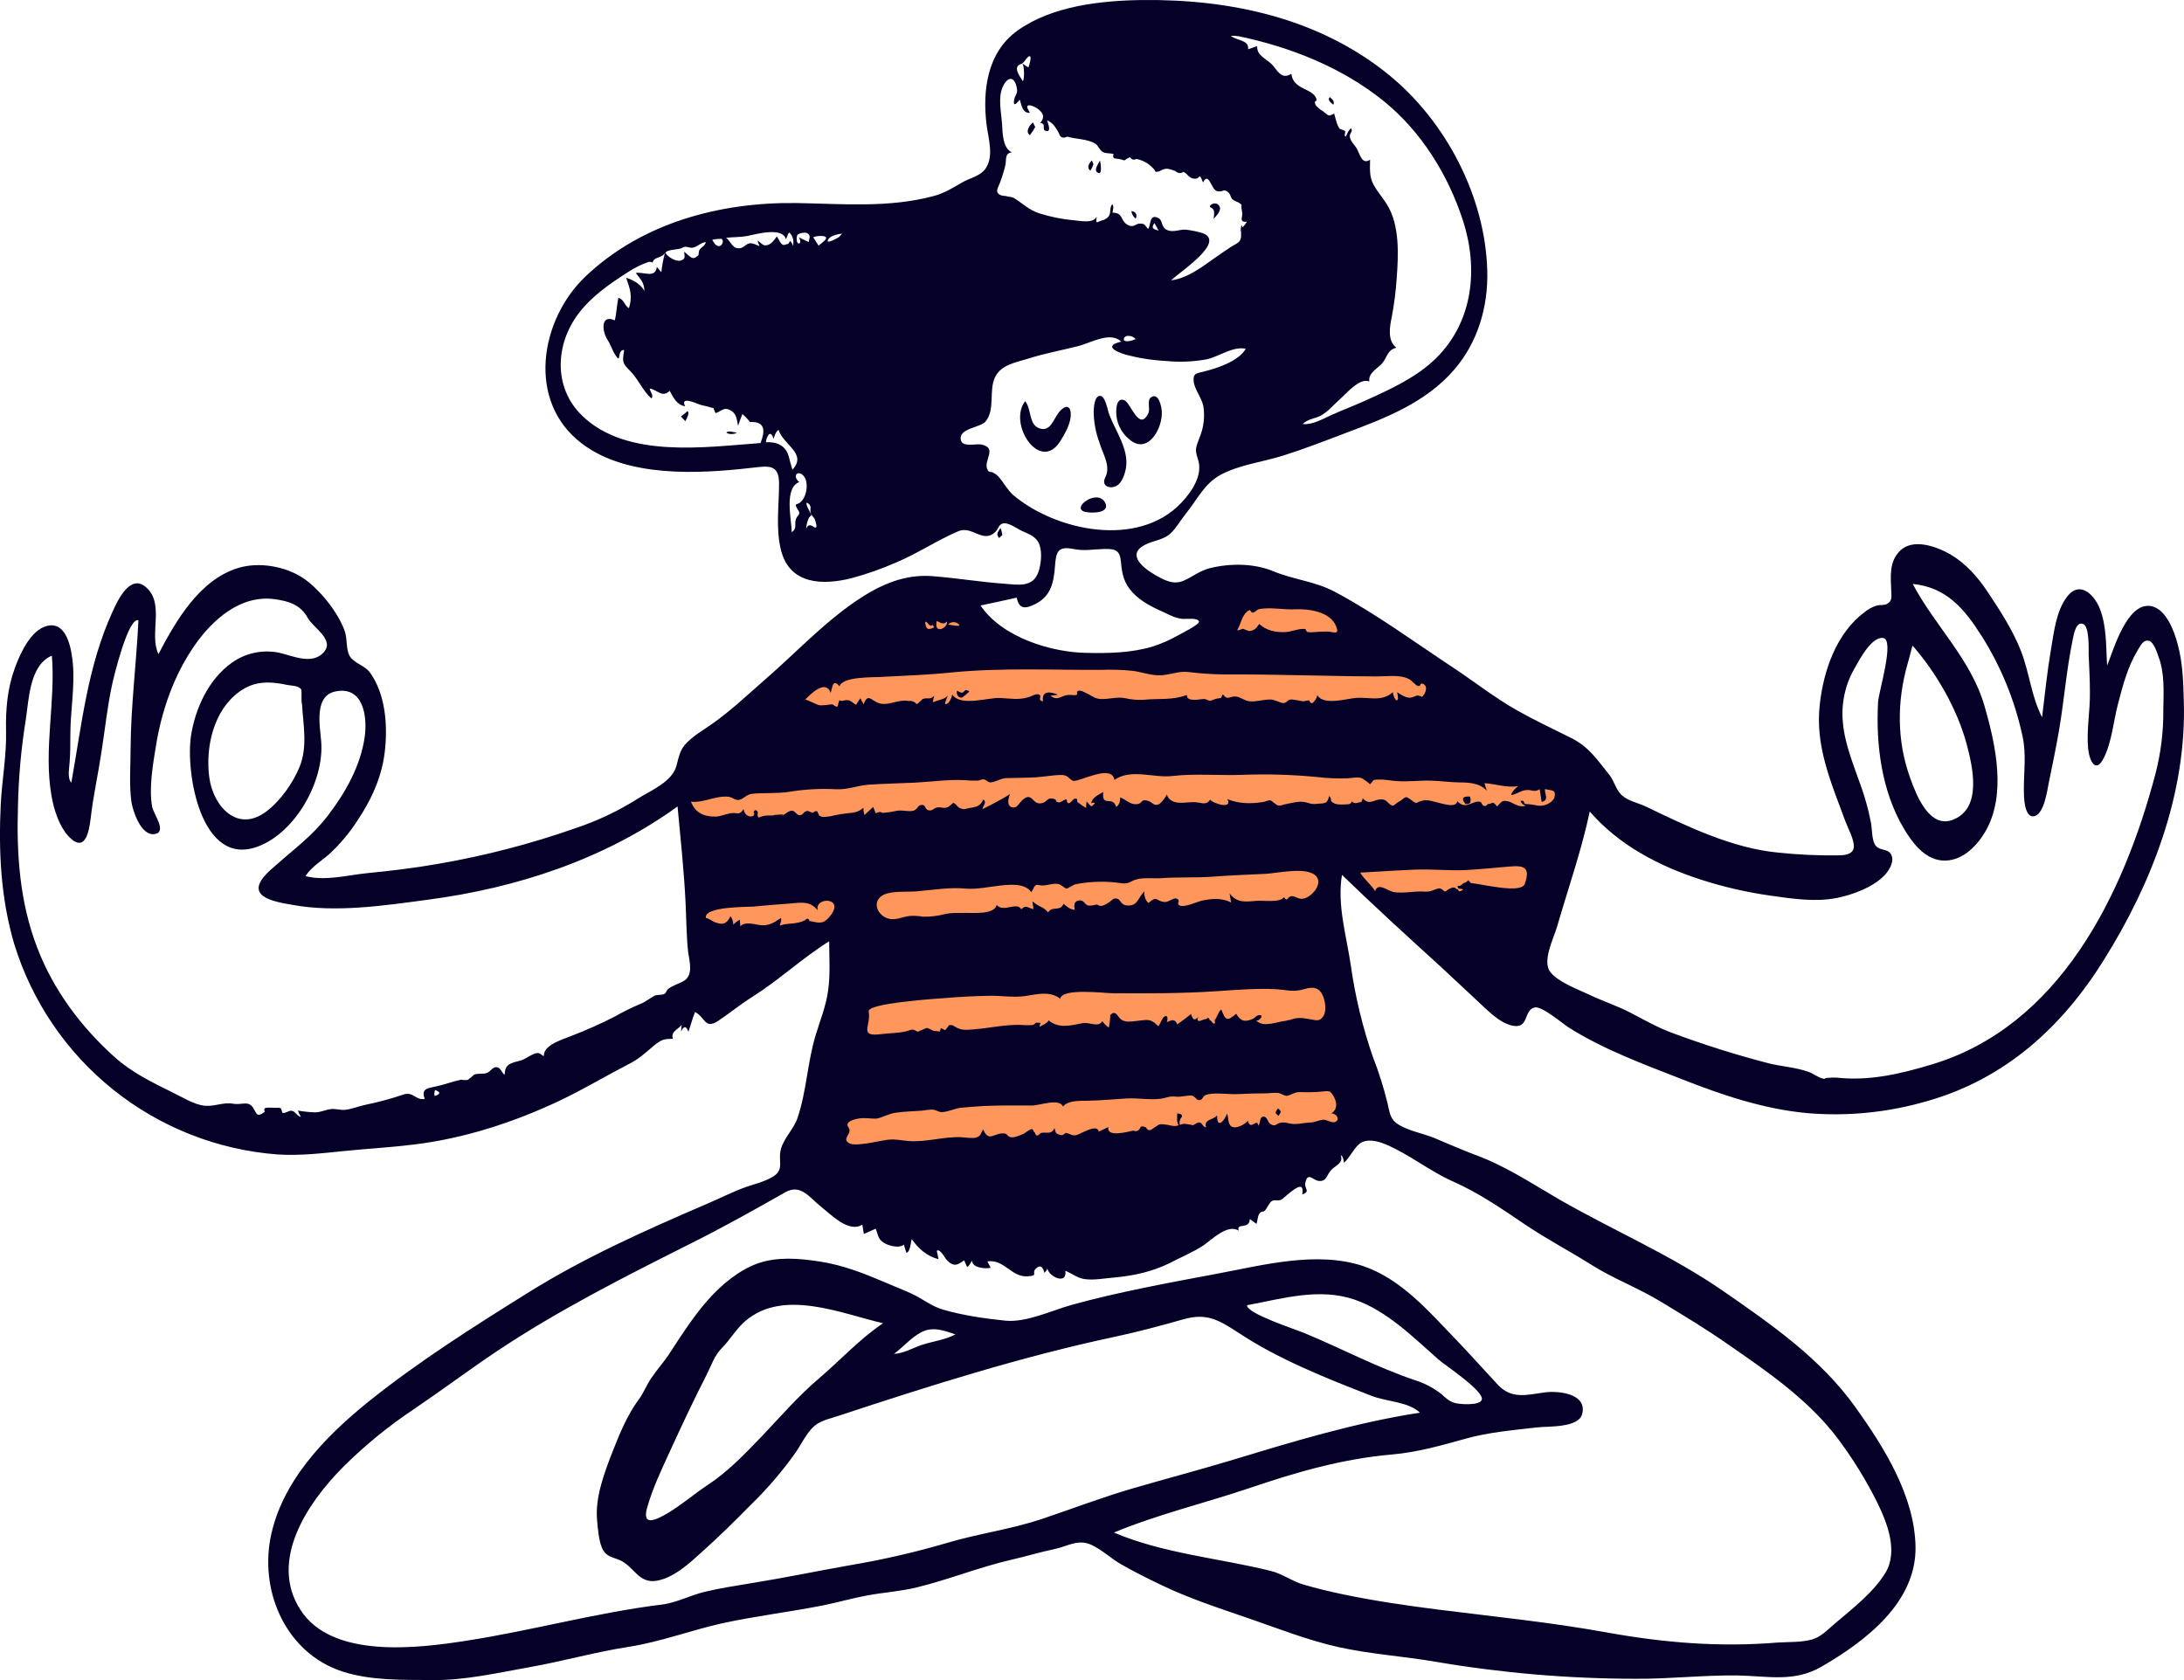 <svg width="247" height="190" viewBox="0 0 247 190" fill="none" xmlns="http://www.w3.org/2000/svg">
<g clip-path="url(#clip0)">
<path fill-rule="evenodd" clip-rule="evenodd" d="M77.003 86.396C77.89 95.481 78.806 104.567 79.694 113.653C84.588 110.844 89.483 108.064 94.378 105.255V131.394C94.378 131.881 94.092 133.515 94.378 133.944C94.607 134.288 96.411 134.317 96.84 134.374C99.617 134.776 102.394 135.12 105.17 135.406C112.498 136.209 120.313 137.384 127.67 136.438C134.053 135.635 140.236 133.343 146.076 130.706C148.137 129.789 150.141 128.785 152.116 127.725C152.545 127.496 154.063 126.98 154.292 126.521C154.492 126.149 154.034 124.83 153.977 124.429C153.719 122.767 153.49 121.104 153.232 119.442L149.797 96.255L156.295 102.761C156.811 103.277 157.784 104.71 158.471 104.94C158.986 105.112 160.274 104.596 160.79 104.481C164.482 103.765 168.146 103.048 171.839 102.36C172.698 102.188 174.644 102.188 175.36 101.672C175.761 101.386 175.761 100.812 175.904 100.297C176.791 96.771 177.707 93.246 178.595 89.721C178.766 89.09 179.654 87.084 179.425 86.453C179.339 86.224 178.938 86.081 178.709 85.909C173.156 82.498 167.603 79.116 162.021 75.706C158.986 73.843 155.923 71.98 152.889 70.117C151.601 69.343 150.055 67.938 148.595 67.48C147.708 67.222 146.391 67.422 145.475 67.394L139.807 67.222C139.521 67.222 138.49 66.993 138.233 67.165C138.032 67.308 138.118 67.508 138.032 67.852C137.903 68.717 137.817 69.587 137.775 70.46C137.717 71.148 137.832 72.409 137.517 73.04C137.317 73.441 137.574 73.269 137.317 73.47C137.002 73.699 135.971 73.613 135.599 73.671C133.739 73.9 131.906 74.1 130.046 74.33C127.842 74.588 125.637 75.075 123.405 74.846C120.055 74.502 116.449 74.53 113.157 73.814C112.298 73.642 111.983 73.155 111.325 72.496C110.037 71.206 108.777 69.916 107.46 68.626C106.83 67.996 107.088 68.11 106.43 68.34C105.6 68.626 104.769 69.343 104.025 69.801C101.163 71.55 98.3 73.298 95.466 75.018L78.033 85.651C77.714 85.931 77.369 86.181 77.003 86.396Z" fill="#FF975C"/>
<path fill-rule="evenodd" clip-rule="evenodd" d="M243.774 87.506C240.167 101.177 232.953 116.081 218.383 120.409C214.833 121.469 211.398 122.272 207.705 121.87C207.381 121.851 207.055 121.861 206.732 121.899C206.131 121.899 206.646 122.128 205.988 121.928C205.473 121.756 204.986 121.355 204.442 121.183C203.011 120.695 201.465 120.609 199.976 120.237C196.314 119.287 192.702 118.148 189.156 116.826C187.496 116.224 186.007 115.364 184.461 114.562C182.887 113.731 181.227 113.215 179.624 112.441C178.364 111.839 176.217 111.065 175.33 109.919C174.385 108.715 175.702 106.136 176.074 104.875C177.334 100.518 178.851 96.219 179.795 91.776C183.087 95.588 187.667 97.967 192.391 99.486C194.958 100.314 197.592 100.918 200.263 101.292C202.696 101.636 205.301 102.037 207.734 101.55C209.566 101.177 211.856 100.346 213.173 98.942C213.631 98.454 214.203 97.537 213.946 96.792C213.602 95.875 212.658 96.305 212.114 95.617C211.656 95.015 211.742 93.611 211.57 92.894C211.314 91.611 210.97 90.347 210.539 89.111C209.709 86.704 208.65 84.267 208.421 81.716C208.205 79.528 208.697 77.328 209.824 75.44C210.339 74.523 211.656 72.029 212.944 72.144C214.346 72.258 212.457 78.22 212.4 79.424C212.142 84.239 212.801 89.398 215.263 93.611C216.207 95.216 217.581 97.107 219.585 97.308C221.732 97.509 223.449 95.846 224.48 94.127C226.97 89.971 225.711 84.267 224.451 79.882C222.906 74.523 218.869 70.854 216.322 66.039C220.129 66.412 222.161 68.848 224.108 71.915C226.313 75.403 227.883 79.255 228.745 83.293C229.174 85.27 228.888 87.277 228.888 89.283C228.888 89.942 228.888 92.407 229.976 92.321C231.15 92.206 231.522 89.455 231.694 88.595C232.094 86.646 232.495 84.726 232.839 82.748C233.44 79.309 233.697 75.755 234.413 72.344C234.527 71.771 234.785 70.166 235.644 70.596C236.302 70.94 236.216 73.405 236.216 74.007C236.274 75.44 236.36 76.844 236.36 78.277C236.388 80.398 235.959 82.576 236.159 84.669C236.302 86.044 237.018 87.563 237.934 85.7C238.85 83.866 239.022 81.573 239.537 79.596C240.081 77.532 240.625 75.411 241.741 73.577C242.056 73.061 242.4 72.258 243.087 72.488C243.602 72.66 243.974 73.863 244.117 74.265C244.833 76.156 244.69 78.277 244.661 80.284C244.684 82.72 244.385 85.148 243.774 87.506ZM173.698 91.06C173.301 90.984 172.9 90.936 172.496 90.917C172.267 90.888 172.525 90.458 171.952 90.573C172.001 90.705 172.082 90.824 172.186 90.918C172.291 91.013 172.417 91.082 172.553 91.117C171.694 91.404 171.065 90.687 170.464 90.601C169.891 90.515 169.862 90.601 169.319 91.203C168.717 90.458 168.832 90.917 168.345 90.917C168.174 90.917 168.145 91.203 167.859 91.146C167.601 91.117 167.572 90.716 167.429 90.687C166.599 90.429 165.769 91.691 164.824 90.601C164.595 91.748 161.99 90.315 161.017 90.515C159.958 90.716 160.416 91.089 159.586 90.458C158.784 89.856 159.013 90.257 158.069 90.745C158.097 90.745 157.553 91.117 157.582 91.117C156.924 91.031 156.981 90.372 156.151 90.401C155.292 90.429 154.92 91.117 154.118 90.286C153.947 90.917 153.918 90.63 153.489 90.802C153.382 90.832 153.27 90.832 153.164 90.801C153.058 90.771 152.962 90.712 152.887 90.63C152.867 90.71 152.823 90.782 152.762 90.838C152.701 90.894 152.625 90.931 152.544 90.945C152.086 90.974 151.256 91.06 150.855 90.831C150.254 90.515 150.741 90.372 150.311 90.028C150.111 91.031 149.71 90.802 148.851 90.917C148.193 90.974 148.05 90.773 147.42 90.687C146.79 90.601 145.989 90.831 145.388 90.945C145.13 90.974 144.786 91.175 144.557 91.089C144.328 91.031 144.214 90.859 144.099 90.802C143.928 90.745 143.956 90.601 143.67 90.515C143.47 90.458 143.126 90.659 142.926 90.687C141.495 90.917 140.149 90.917 138.804 90.372C139.462 91.547 137.258 90.917 136.857 90.43C136.371 91.203 135.769 90.659 134.768 90.716C133.794 90.773 132.363 91.06 131.962 89.856C131.758 90.261 131.476 90.622 131.132 90.917C130.502 91.232 130.416 90.773 129.844 90.573C129.042 90.315 129.214 90.802 128.728 90.917C127.897 91.089 127.439 90.487 126.695 90.171C126.666 90.659 126.638 90.945 126.237 91.261C125.865 89.914 124.548 91.375 124.777 89.57C124.262 89.885 123.546 90.143 123.403 90.831C124.262 90.601 123.489 91.146 123.46 91.175C123.346 91.232 122.974 90.716 122.888 90.63C122.854 90.877 122.835 91.126 122.831 91.375C122.512 91.185 122.206 90.975 121.915 90.745C121.657 90.601 122.029 90.315 121.6 90.315C121.371 90.315 121.142 90.773 120.913 90.831C120.569 90.888 120.741 90.401 120.569 90.401C120.34 90.429 119.968 90.745 119.796 90.745C119.252 90.716 119.625 90.458 119.195 90.344C118.422 90.143 118.48 90.63 117.936 90.802C116.676 91.203 116.819 89.312 115.531 90.573C115.216 90.888 115.045 91.347 114.615 91.318C113.756 91.261 114.043 90.229 114.243 89.742C114.415 89.828 111.094 91.547 111.123 91.49C111.151 91.089 111.667 90.773 111.209 90.401C110.837 91.232 110.436 91.232 109.548 91.404C109.119 91.49 109.033 91.576 108.575 91.404C108.289 91.289 108.089 90.831 107.802 90.802C107.62 90.966 107.429 91.119 107.23 91.261C106.743 91.49 106.457 91.232 105.97 91.318C105.569 91.404 105.426 91.748 105.026 91.633C104.482 91.519 104.797 90.888 104.081 91.06C103.823 91.117 103.68 91.605 103.279 91.691C102.678 91.834 101.905 91.547 101.276 91.719C100.834 91.824 100.384 91.891 99.93 91.92C99.558 91.948 99.73 91.662 99.043 91.977L98.757 91.261C98.413 91.576 98.098 91.862 97.755 92.178C97.687 91.906 97.648 91.627 97.64 91.347C97.154 91.834 96.524 91.92 95.837 91.977C95.172 92.05 94.512 92.165 93.862 92.321C93.633 92.35 93.06 92.436 92.888 92.35C92.917 92.35 92.545 92.206 92.659 92.235C92.602 92.149 92.573 92.034 92.516 91.948C92.459 91.662 92.259 91.662 91.915 91.92C91.743 91.891 91.4 91.662 91.228 91.719C90.77 91.862 90.827 92.235 90.369 92.178C90.083 92.149 89.911 91.719 89.625 91.691C89.167 91.633 88.738 92.178 88.337 92.292C89.625 91.948 86.677 92.206 87.593 92.235C86.992 92.206 86.362 92.178 85.818 92.464C85.503 92.264 85.875 91.834 85.56 91.662C85.274 91.49 85.245 91.92 85.217 91.92C85.388 91.862 85.303 92.235 85.131 92.292C84.587 92.493 84.129 91.977 84.1 91.49C83.642 92.206 83.499 91.92 82.812 91.948C82.125 92.006 81.553 92.35 80.866 92.35C79.52 92.35 78.604 91.862 78.146 90.659C79.578 90.831 81.037 89.914 82.44 90.114C82.898 90.2 83.184 90.544 83.585 90.458C84.072 90.372 84.444 89.828 85.074 89.77C86.476 89.627 87.879 89.77 89.31 89.541C91.022 89.259 92.759 89.163 94.491 89.254C95.808 89.34 96.896 88.853 98.241 88.738C99.987 88.624 101.734 88.595 103.48 88.509C105.255 88.423 107.201 88.137 108.976 88.223C109.499 88.27 110.025 88.289 110.55 88.28C110.779 88.28 111.008 88.108 111.237 88.137C111.552 88.165 111.695 88.481 112.039 88.481C112.611 88.452 113.212 87.993 113.871 87.993C114.959 87.965 116.075 87.965 117.163 87.907C118.136 87.85 119.167 87.621 120.14 87.649C120.827 87.649 120.999 88.251 121.399 88.308C122.115 88.423 125.722 86.36 126.037 88.194C127.926 86.904 130.445 87.993 132.535 87.764C135.226 87.449 137.974 87.735 140.664 87.621C143.444 87.52 146.227 87.607 148.994 87.879C150.115 88.012 151.244 88.06 152.372 88.022C152.887 87.993 153.46 87.85 153.975 87.993C154.09 88.022 155.034 88.681 154.92 88.71C155.435 88.251 155.092 88.165 155.979 88.165C156.666 88.137 157.324 88.308 158.04 88.337C159.3 88.423 160.531 88.251 161.79 88.28C162.821 88.308 163.851 88.452 164.882 88.481C165.998 88.481 167.343 88.509 168.145 89.426L167.887 88.567C169.147 88.653 170.378 89.111 171.666 88.91C171.351 89.226 171.007 89.484 170.893 89.913C171.58 89.828 172.038 89.34 172.754 89.34C173.355 89.34 173.498 89.627 174.128 89.254C174.213 89.742 174.271 90.229 174.357 90.687C175.244 90.487 174.672 89.828 174.729 89.226C175.444 89.455 176.046 89.197 175.788 90.229C175.444 90.917 174.442 91.289 173.698 91.06ZM172.439 99.974C172.124 100.833 169.462 100.346 168.832 100.26C168.002 100.145 167.086 99.945 166.341 99.859C166.251 99.74 166.145 99.634 166.027 99.544C165.944 99.683 165.811 99.786 165.654 99.83C165.311 99.916 165.311 100.26 164.853 100.174C164.824 100.69 165.196 100.403 165.483 100.604C164.767 101.091 165.111 100.518 164.71 100.547C164.67 100.479 164.61 100.425 164.538 100.395C164.466 100.364 164.385 100.357 164.309 100.375C164.082 100.428 163.869 100.526 163.679 100.661C163.508 100.862 163.364 100.862 163.221 100.69C163.106 100.57 162.956 100.49 162.792 100.461C162.105 100.575 161.905 100.891 161.103 100.833C159.987 100.747 158.784 101.063 157.668 100.891C156.981 100.805 155.836 99.716 155.521 100.776C155.034 100.002 154.29 99.458 153.832 98.684C155.95 98.569 158.04 98.426 160.158 98.34C162.019 98.282 164.023 98.483 165.74 98.397C167.343 98.311 169.061 98.139 170.721 97.996C172.496 97.824 173.068 98.197 172.439 99.974ZM117.478 100.088C118.251 100.289 118.966 99.83 119.71 99.974C119.968 100.031 120.455 100.461 120.569 100.489C120.77 100.518 121.371 100.06 121.628 100.002C123.355 99.663 125.127 99.625 126.867 99.888C127.726 100.002 127.869 99.601 128.613 99.429C129.386 99.228 130.502 99.372 131.332 99.314C133.279 99.171 135.226 99.286 137.143 99.142C139.119 98.999 141.094 98.913 143.069 98.827C144.414 98.77 147.649 97.996 148.765 98.999C149.681 99.83 148.508 101.263 147.592 101.579C146.905 101.836 146.561 101.321 146.075 101.349C145.502 101.407 145.702 102.094 145.187 101.464C144.872 102.094 142.84 101.836 142.267 101.865C141.008 101.951 139.92 102.209 139.061 101.034C139.119 101.378 139.176 101.722 139.233 102.066C138.088 101.464 136.857 101.665 135.884 101.865C135.397 101.98 133.88 102.696 133.365 102.381C132.993 102.152 133.651 101.808 133.021 101.607C132.706 101.521 132.134 102.037 131.733 102.008C130.645 101.922 130.96 101.206 129.873 102.123C129.7 101.954 129.571 101.746 129.497 101.517C129.422 101.287 129.403 101.043 129.443 100.805C128.67 101.464 128.728 102.582 127.325 102.381C126.81 102.295 126.695 101.779 126.437 101.665C125.865 101.464 125.808 101.836 125.292 102.123C125.101 102.262 124.888 102.368 124.663 102.438C124.205 102.496 124.147 102.266 124.062 102.295C123.747 102.324 123.375 102.496 123.002 102.381C122.688 102.295 122.573 101.722 122.001 101.836C121.457 101.951 121.457 102.324 121.543 102.897C120.999 102.84 120.684 102.553 120.283 102.209C119.882 103.155 119.023 102.381 118.537 103.184C117.907 102.438 117.535 102.639 116.762 101.922C116.791 102.209 116.848 102.524 116.877 102.811C116.275 102.696 116.018 102.266 115.503 102.84C115.016 101.922 113.499 103.241 112.726 102.352C112.382 103.47 110.121 103.212 109.148 103.241C108.289 103.27 107.659 103.184 106.829 103.384C106.035 103.589 105.216 103.686 104.396 103.671C103.895 103.582 103.386 103.553 102.879 103.585C102.077 103.671 101.362 104.101 100.531 103.9C99.272 103.613 98.499 101.951 99.902 101.206C100.875 100.719 102.592 100.891 103.652 100.805C105.398 100.661 107.373 100.317 109.148 100.489C110.522 100.604 111.781 100.289 113.155 100.145C114.214 100.031 115.932 99.859 116.619 100.891C116.934 100.575 116.905 99.945 117.478 100.088ZM98.241 114.39C98.041 113.444 106.085 112.928 106.886 112.871C108.547 112.728 110.235 112.642 111.924 112.613C113.298 112.584 114.587 112.842 115.961 112.642C117.249 112.441 118.794 112.04 119.911 112.957C120.083 111.696 124.92 112.326 125.836 112.326C129.844 112.355 133.68 112.355 137.544 112.097C139.748 111.954 142.096 111.753 144.328 111.868C145.33 111.925 146.132 112.183 147.134 111.954C147.792 111.81 148.479 111.495 149.109 111.925C149.825 112.441 150.139 114.218 149.653 114.935C149.281 115.479 148.966 115.422 148.393 115.307C147.506 115.164 146.847 114.963 145.931 115.336C145.747 115.355 145.564 115.393 145.388 115.45C144.357 115.536 142.954 116.253 142.067 115.422C142.411 115.479 142.954 114.849 142.496 114.791C142.153 114.763 141.953 115.106 141.695 115.221C140.807 115.622 140.321 115.508 139.806 114.648C138.718 115.594 138.603 115.336 138.117 114.161C137.745 114.447 137.659 115.106 137.372 115.336C137.344 115.364 137.516 115.766 137.287 115.766C137.086 115.737 137.029 115.422 136.886 115.422C136.8 115.393 136.743 115.135 136.657 115.106C136.571 115.078 136.456 115.278 136.342 115.25C136.056 115.25 135.197 115.88 135.512 114.992C135.054 115.565 134.853 115.192 134.71 114.677C134.195 115.078 133.68 115.479 133.136 115.852C132.907 115.164 132.477 115.364 131.962 115.594C132.134 115.135 132.019 114.677 131.619 115.02C131.39 115.221 131.247 115.794 130.989 116.052C130.044 115.078 129.701 115.364 128.384 115.479C127.869 115.536 127.268 115.622 126.81 115.307C126.409 115.049 126.18 114.075 125.521 114.849C125.665 114.677 125.436 116.024 125.407 116.224C125.118 116.021 124.866 115.769 124.663 115.479C124.262 116.253 123.26 115.565 122.43 115.708C121.113 115.966 119.768 116.368 118.594 115.393C118.508 115.708 117.564 116.11 117.564 116.11C117.621 115.536 117.964 115.737 117.249 115.651C117.106 115.622 116.962 115.88 116.848 115.909C116.391 115.952 115.931 115.952 115.474 115.909C113.671 115.852 112.039 116.253 110.264 116.396C109.663 116.454 108.947 116.54 108.403 116.31C107.831 116.081 107.831 115.823 107.258 115.966C107.43 115.909 106.886 116.511 106.915 116.482C106.829 116.54 106.514 116.253 106.4 116.282C106.375 116.409 106.336 116.534 106.285 116.654C106.142 116.626 105.999 116.626 105.856 116.597C105.484 116.654 105.111 116.253 104.768 116.253C104.825 116.253 103.795 116.654 103.823 116.683C103.079 116.31 103.308 116.425 102.363 116.654C101.476 116.855 100.617 116.826 99.73 116.941C97.01 117.313 98.556 115.995 98.241 114.39ZM95.951 127.488C95.465 126.8 96.781 126.542 97.182 126.485C97.869 126.37 98.785 126.571 99.243 126.485C99.93 126.313 100.617 125.912 101.39 125.826C102.392 125.682 103.365 125.682 104.367 125.596C104.717 125.531 105.071 125.493 105.426 125.482C105.913 125.51 106.113 125.768 106.485 125.768C107.144 125.768 107.974 125.367 108.632 125.281C109.491 125.195 110.379 125.138 111.237 125.08C113.069 124.994 114.873 125.023 116.733 125.023C117.564 125.023 119.796 124.163 120.226 125.138C120.798 124.393 122.287 124.507 123.117 124.479C124.577 124.45 126.008 124.307 127.468 124.221C128.728 124.163 130.102 124.421 131.332 124.249C132.019 124.135 132.22 123.934 132.993 124.02C133.565 124.106 134.424 123.791 134.911 123.934C134.882 123.934 135.512 124.335 135.311 124.335C135.54 124.335 135.512 124.479 135.769 124.393C136.084 124.307 135.941 123.905 136.6 123.762C137.63 123.533 138.975 123.791 140.035 123.733C141.065 123.676 142.096 123.647 143.126 123.647C143.613 123.647 144.185 123.533 144.643 123.619C144.872 123.676 145.359 123.963 145.531 123.934C146.075 123.848 146.361 123.475 147.076 123.504C147.878 123.542 148.682 123.523 149.481 123.447C150.283 123.389 150.397 123.275 150.798 123.934C151.199 124.593 151.313 125.453 150.569 125.912C151.027 125.883 151.628 126.514 151.055 126.857C150.712 127.087 150.025 126.599 149.624 126.628C149.109 126.685 148.708 126.943 148.164 126.943C147.592 126.972 146.991 127.115 146.418 127.115C145.817 127.115 145.388 126.857 144.815 126.972C144.328 127.058 144.271 127.488 143.67 127.115C143.384 126.943 143.327 126.284 142.926 126.284C142.382 126.284 142.611 126.972 142.296 127.316C142.21 126.313 141.437 127.975 141.122 126.743C140.836 127.144 139.777 127.717 139.29 127.402C138.832 127.115 138.975 126.428 138.775 125.94C138.46 126.8 137.601 127.717 137.659 126.141C137.229 126.657 136.113 126.571 136.399 127.488C136.056 127.488 135.97 127.001 135.684 126.943C135.426 126.915 135.226 127.115 135.197 127.087C135.34 127.087 134.796 127.287 134.796 127.287C135.168 127.201 133.737 127.087 133.966 127.087C133.622 127.087 133.222 127.345 132.85 127.345C132.506 127.345 132.134 127.201 131.79 127.173C130.874 127.058 131.075 127.259 130.502 127.545C130.302 127.66 130.245 127.832 129.93 127.803C129.701 127.775 129.615 127.488 129.615 127.488C129.3 127.459 129.529 127.345 129.042 127.402C128.985 127.488 128.928 127.603 128.871 127.689C128.797 127.797 128.687 127.875 128.56 127.906C128.433 127.938 128.299 127.922 128.184 127.861C127.468 128.004 125.121 128.663 125.35 127.459C124.978 127.631 124.634 127.803 124.262 127.975C124.119 127.001 122.144 128.29 121.714 128.376C121.142 128.462 121.113 128.233 120.569 128.119C120.483 128.09 120.283 128.405 120.054 128.376C119.481 128.262 119.367 128.204 119.281 127.574C118.852 128.348 118.508 128.004 117.764 128.119C117.592 128.147 117.478 128.462 117.249 128.405C117.077 128.376 117.077 128.061 116.962 128.004C116.848 127.975 116.877 127.717 116.705 127.689C116.533 127.66 115.903 128.147 115.732 128.233C115.331 128.405 114.672 128.692 114.3 128.606C113.814 128.491 114.043 128.147 113.356 128.176C112.268 128.233 111.838 129.15 111.18 127.717C110.865 128.29 110.922 128.462 110.436 128.634C110.092 128.778 109.176 128.634 108.69 128.606C106.686 128.52 104.711 129.208 102.707 129.036C101.82 128.95 101.104 128.778 100.216 128.921C99.3 129.064 98.385 129.294 97.44 129.38C96.953 129.437 95.951 129.552 95.722 128.95C95.608 128.462 96.381 128.09 95.951 127.488ZM99.873 149.643C97.268 151.391 95.093 153.77 92.717 155.805C90.312 157.84 88.394 160.075 86.247 162.34C84.243 164.403 82.411 166.381 80.007 167.957C78.49 168.96 77.116 170.164 75.541 171.11C74.368 171.798 72.593 172.744 73.165 170.594C73.766 168.387 74.826 166.18 75.77 164.117C77.116 161.193 78.461 158.298 79.921 155.461C80.465 154.401 80.78 153.311 81.638 152.452C82.583 151.506 83.242 150.302 84.272 149.414C88.594 145.688 95.121 148.554 99.873 149.643ZM108.06 150.904C106.886 151.534 105.541 151.678 104.31 152.079C103.251 152.423 102.249 153.053 101.104 153.111C102.163 152.337 103.05 151.248 104.224 150.646C105.541 149.987 106.743 150.474 108.06 150.904ZM160.044 156.092C155.693 154.63 151.628 152.452 147.391 150.703C146.647 150.388 140.922 148.525 141.037 147.608C145.044 146.863 149.195 145.602 153.202 146.977C156.866 148.238 159.843 151.248 162.677 153.741C163.422 154.401 167.973 157.381 167.572 158.327C167.286 158.986 165.082 158.814 164.567 158.671C163.908 158.499 163.508 158.098 162.992 157.639C162.11 156.951 161.111 156.427 160.044 156.092ZM152 131.501C152.658 130.899 153.059 129.953 153.689 129.408C154.491 128.692 155.807 129.036 156.695 129.408C159.357 130.526 161.647 132.418 164.28 133.593C167.2 134.882 169.748 136.631 172.41 138.436C174.815 140.07 177.448 141.446 179.91 142.994C182.429 144.599 185.234 145.63 187.782 147.178C190.387 148.754 192.963 150.302 195.454 152.05C199.891 155.117 204.528 158.298 207.82 162.655C209.55 164.956 211.064 167.412 212.343 169.992C213.459 172.285 214.69 175.466 213.23 177.874C211.827 180.167 209.423 181.972 207.419 183.692C206.646 184.351 205.931 185.125 204.929 185.412C203.726 185.756 202.295 185.67 201.064 185.756C194.423 186.3 188.211 185.784 181.685 184.609C175.359 183.463 169.032 182.832 162.649 182.03C159.071 181.571 155.464 181.055 151.914 180.31C150.397 179.995 148.851 179.622 147.391 179.192C146.103 178.82 145.015 177.96 143.67 177.645C138.031 176.24 131.561 175.696 125.979 173.317C130.932 171.253 136.17 170.021 141.266 168.301C146.59 166.495 151.8 164.976 157.439 164.489C160.33 164.231 162.935 163.486 165.712 162.712C168.374 161.967 171.122 161.738 173.87 161.422C175.072 161.279 178.536 161.508 178.937 159.903C179.538 157.553 176.131 157.267 174.7 157.467C172.639 157.754 170.95 158.27 169.376 156.579C167.773 154.859 166.198 153.082 164.567 151.391C161.532 148.238 158.412 144.599 154.118 143.165C148.88 141.446 142.84 143.079 137.601 144.054C132.105 145.086 126.581 146.089 121.17 147.579C118.938 148.21 116.046 149.586 113.728 149.356C111.438 149.127 108.833 148.754 106.629 148.095C105.627 147.809 104.797 147.235 103.909 146.719C102.736 146.06 101.476 145.63 100.245 145.086C97.755 144.025 95.322 143.051 92.602 142.65C90.341 142.306 87.907 142.105 85.703 142.879C83.556 143.653 81.638 145.258 80.121 146.949C78.49 148.783 77.144 150.875 75.799 152.939C75.169 153.942 74.368 154.802 73.709 155.776C73.137 156.579 72.822 157.496 72.221 158.298C70.904 160.075 69.988 162.34 69.186 164.403C68.299 166.696 67.297 169.419 67.526 171.884C67.612 172.83 67.698 174.062 68.041 174.95C68.499 176.068 69.158 176.04 70.102 176.441C71.734 177.157 72.192 179.135 74.31 178.762C76.286 178.39 78.003 176.756 79.434 175.466C81.324 173.775 83.127 171.998 84.902 170.193C86.791 168.359 88.507 166.354 90.026 164.203C90.598 163.343 91.056 162.397 91.743 161.623C92.602 160.649 93.604 160.534 94.778 160.133C105.111 156.722 115.503 153.426 126.151 151.162C128.699 150.617 131.275 149.929 133.794 149.213C136.456 148.439 137.83 149.27 140.035 150.703C144.615 153.741 150.054 155.891 155.149 157.869C156.752 158.499 159.328 158.528 160.588 159.76C153.145 160.907 146.046 163.085 138.861 165.263C135.311 166.323 131.733 167.269 128.184 168.301C124.634 169.333 121.199 170.651 117.707 171.826C114.214 172.973 110.522 173.46 107.001 174.52C103.427 175.565 99.795 176.397 96.123 177.014C92.402 177.673 88.68 178.447 84.93 179.049C83.213 179.336 81.495 179.593 79.806 179.995C78.146 180.367 76.543 181.256 74.883 181.456C67.44 182.374 60.141 184.408 52.727 185.555C47.202 186.415 37.555 187.619 33.977 182.058C30.37 176.469 34.807 169.935 38.758 165.951C41.232 163.481 43.946 161.263 46.858 159.33C49.95 157.238 52.927 155.002 56.047 152.91C63.061 148.21 70.675 144.369 78.204 140.586C81.81 138.78 85.303 136.831 88.823 134.825C90.57 133.851 91.543 135.427 92.917 136.516C94.005 137.376 96.009 139.468 97.526 138.494C97.583 138.838 97.64 139.182 97.697 139.554C98.156 139.354 98.585 139.153 99.043 138.952C99.329 139.726 99.3 140.213 100.131 140.643C100.646 140.901 101.734 141.188 102.22 140.758C102.306 141.073 102.421 141.389 102.507 141.675C102.936 141.646 103.022 140.414 103.108 140.127C103.852 141.188 104.854 142.105 106.142 142.392C106.142 142.334 105.942 141.446 105.942 141.446C106.342 141.188 106.858 142.277 107.087 142.506C107.802 143.251 108.232 143.137 109.033 142.535C109.09 142.592 109.348 143.309 109.405 143.28C109.577 143.223 109.892 142.592 109.949 142.564C109.892 143.366 111.466 143.538 112.039 143.366C111.924 143.137 111.781 142.879 111.667 142.65C113.613 142.392 114.358 144.455 116.218 144.341C117.592 144.255 116.476 143.968 117.277 143.366C117.964 142.85 118.079 143.968 118.136 143.939C118.266 143.806 118.373 143.65 118.451 143.481C118.709 144.455 120.712 145.315 120.483 143.71C121.256 144.025 121.829 144.541 122.688 144.656C123.747 144.799 124.863 144.57 125.922 144.484C128.184 144.283 130.331 143.825 132.392 142.793C133.594 142.162 134.911 141.618 136.056 140.873C137 140.242 138.832 138.35 140.092 139.182C139.777 138.207 141.294 139.124 141.351 137.863C141.609 138.035 141.838 138.236 142.096 138.408C142.239 138.093 142.21 137.577 142.411 137.29C142.668 136.889 142.811 137.118 143.04 136.917C143.298 136.659 143.527 136.029 143.842 135.828C144.157 135.628 144.529 135.857 144.872 135.685C145.388 135.427 147.649 132.934 147.277 135.083C148.25 134.739 147.506 134.453 147.62 133.793C147.878 132.504 148.451 133.421 149.052 133.535C150.025 133.707 149.996 132.934 150.54 132.332C151.027 131.787 151.971 131.558 151.628 130.641C151.886 130.755 151.943 131.128 152 131.501ZM93.719 103.785C92.946 104.645 92.373 104.273 91.543 104.158C91.457 103.843 91.285 103.814 91.085 104.043C90.835 104.181 90.564 104.278 90.283 104.33C89.596 104.502 88.881 104.416 88.194 104.674C88.222 104.445 88.451 104.043 88.308 103.814C87.593 104.301 87.163 104.617 86.276 104.645C85.56 104.645 84.329 104.101 83.728 104.76C83.7 104.502 83.7 104.244 83.671 104.015C83.388 104.156 83.136 104.351 82.927 104.588C82.937 104.236 82.826 103.892 82.612 103.613C82.154 104.588 81.638 104.617 80.722 104.244C80.837 104.301 79.806 103.671 79.835 103.843C79.52 102.467 84.701 102.582 85.245 102.524C86.619 102.381 87.965 102.295 89.339 102.18C90.627 102.066 91.6 101.865 92.488 102.954C92.058 101.349 95.837 101.435 93.719 103.785ZM34.149 79.567C34.292 81.917 34.807 84.439 33.891 86.704C33.147 88.538 31.687 90.601 30.113 91.776C26.878 94.213 24.13 91.232 23.672 87.936C23.214 84.525 24.13 80.341 27.078 78.22C28.824 76.959 30.542 77.045 32.574 77.475C33.061 77.561 33.834 77.532 34.092 78.019C34.12 78.134 34.063 79.567 34.149 79.567ZM77.202 111.008C76.629 111.295 76.057 111.467 75.57 111.839C75.398 111.982 75.341 112.269 75.169 112.384C74.826 112.584 74.368 112.441 74.024 112.613C73.452 112.9 73.051 113.301 72.364 113.559C71.392 113.969 70.445 114.438 69.53 114.963C67.919 115.786 66.266 116.523 64.578 117.17C63.748 117.514 61.429 118.173 61.515 119.406C61.314 119.463 61.143 119.033 60.742 119.09C60.198 119.148 59.482 119.75 58.938 119.922C57.908 120.208 57.078 120.237 57.078 121.555C56.734 121.326 56.648 120.781 56.219 120.695C55.732 120.609 55.503 121.154 55.103 121.326C54.645 121.527 54.044 121.326 53.586 121.555C53.376 121.768 53.146 121.96 52.898 122.128C52.651 122.162 52.399 122.153 52.154 122.1C51.181 122.3 50.265 122.673 49.263 122.874C48.29 123.074 47.631 123.132 48.032 124.278C47.002 124.479 46.744 123.389 45.599 123.791C44.212 124.26 42.797 124.643 41.362 124.937C40.618 125.08 39.817 125.424 39.044 125.51C38.5 125.568 37.985 125.367 37.441 125.424C36.782 125.51 36.267 125.797 35.609 125.797C34.966 125.773 34.325 125.706 33.691 125.596C33.776 125.848 33.891 126.089 34.034 126.313C33.605 126.227 33.404 125.711 33.032 125.625C32.66 125.539 32.317 125.94 31.973 125.854C31.83 125.826 31.916 125.396 31.687 125.31C31.458 125.224 31.372 125.31 31.143 125.281C31.057 125.281 30.141 125.224 29.998 125.31C29.74 125.453 29.998 125.711 29.941 125.74C29.082 126.37 29.053 126.026 28.681 125.367C28.109 124.393 27.422 124.994 26.391 124.823C25.246 124.622 24.33 125.138 23.214 125.052C21.983 124.966 20.58 124.049 19.492 123.533C17.174 122.386 14.912 121.297 12.966 119.549C9.159 116.138 6.038 111.954 4.206 107.167C2.231 102.008 1.859 96.649 2.031 91.175C2.097 87.891 2.393 84.615 2.918 81.373C3.262 79.137 3.348 75.182 5.867 74.15C6.296 79.366 4.922 84.697 5.809 89.913C6.067 91.49 6.697 93.553 7.899 94.729C9.674 96.448 10.075 93.955 10.246 92.608C10.533 90.057 11.105 87.535 11.477 85.013C11.878 82.49 12.136 79.911 12.68 77.417C12.88 76.5 14.483 69.822 15.657 70.138C15.428 75.01 14.798 79.796 14.769 84.669C14.769 86.618 14.598 88.681 14.855 90.63C14.998 91.633 15.914 94.557 17.489 94.327C18.949 94.098 17.346 92.034 17.203 91.232C16.83 89.111 17.288 86.503 17.632 84.382C18.262 80.427 19.664 76.357 21.983 73.032C24.044 70.052 27.221 67.243 31.057 67.759C32.689 67.988 33.977 68.389 34.807 69.88C35.465 71.055 37.985 72.402 36.525 73.863C35.179 75.21 33.004 74.121 31.515 73.806C30.601 73.626 29.66 73.634 28.749 73.831C27.838 74.028 26.977 74.41 26.22 74.953C23.615 76.787 22.097 80.083 21.611 83.15C20.952 87.305 22.699 98.168 29.168 95.732C33.462 94.127 36.696 88.28 36.324 83.837C36.181 82.061 35.494 78.678 37.956 78.191C41.105 77.561 41.563 81.057 41.248 83.322C40.79 86.618 39.044 89.684 37.04 92.292C35.294 94.557 33.29 95.99 31.2 97.853C30.571 98.397 28.996 99.658 29.282 100.69C29.569 101.808 32.059 102.152 33.032 102.324C37.927 103.241 43.481 102.41 48.376 101.751C58.452 100.432 68.385 97.165 76.629 91.203C76.973 94.9 77.373 98.598 77.545 102.295C77.631 104.101 77.631 105.935 77.831 107.712C78.003 108.858 78.461 110.377 77.202 111.008ZM49.292 123.905C48.891 124.106 49.32 122.874 49.206 123.275C49.807 123.475 49.836 123.705 49.292 123.905ZM91.056 79.137C91.686 78.449 93.404 76.787 93.948 78.363C94.148 77.704 94.177 76.701 94.949 77.618C95.264 76.5 98.699 76.615 99.529 76.558C102.249 76.414 104.997 76.328 107.688 76.042C113.27 75.497 118.938 75.784 124.52 75.755C125.733 75.707 126.947 75.746 128.155 75.87C129.329 76.042 130.531 76.529 131.705 76.328C132.764 76.185 133.451 75.87 134.539 76.013C135.821 76.171 137.111 76.257 138.403 76.271C144.185 76.242 149.968 76.472 155.75 76.5C156.866 76.5 158.24 76.271 159.271 76.758C159.672 76.93 160.101 77.532 160.387 77.589C160.731 77.675 160.531 77.131 160.989 77.36C161.59 77.675 161.132 78.678 160.731 78.85C160.96 78.764 160.301 78.65 160.359 78.65C160.044 78.678 159.758 78.908 159.414 78.908C158.899 78.879 158.441 78.564 158.011 78.277C158.011 78.392 158.24 79.166 157.983 79.194C157.754 79.223 157.525 78.478 157.525 78.277C156.237 79.424 154.863 78.793 153.26 78.936C152.115 79.051 149.739 79.796 148.966 78.621C148.939 78.87 148.828 79.103 148.651 79.28C148.422 79.624 148.222 79.596 148.05 79.194C147.993 79.194 147.449 79.309 147.42 79.309C147.019 79.28 146.533 79.137 146.132 79.108C145.531 79.051 145.645 79.51 145.13 79.51C144.872 79.51 144.185 79.137 143.727 79.108C142.926 79.08 142.096 79.395 141.294 79.309C140.75 79.252 140.264 78.793 139.72 78.764C139.061 78.736 138.832 79.252 138.317 78.535C138.203 78.507 138.145 78.936 138.088 78.936C138.088 78.936 137.573 79.022 137.516 79.022C137.31 79.111 137.1 79.188 136.886 79.252C136.628 79.252 136.456 79.051 136.17 79.051C135.684 79.051 134.195 79.452 134.224 78.593C132.535 79.223 131.075 78.965 129.357 79.137C128.666 79.181 127.971 79.123 127.296 78.965C126.352 78.793 125.722 79.022 124.777 79.051C123.861 79.108 123.575 78.707 122.802 78.363C122.487 78.22 122.287 78.048 121.915 78.134C121.714 78.191 121.857 78.535 121.8 78.564C121.485 78.678 121.256 78.564 120.798 78.593C119.968 78.65 119.653 79.338 118.794 78.678C119.081 78.65 119.367 78.621 119.653 78.564C118.852 78.22 117.764 78.048 117.964 79.309C117.277 79.223 117.878 78.736 117.535 78.564C117.191 78.392 116.819 78.678 116.39 78.822C115.245 79.194 114.3 78.994 113.127 78.936C111.781 78.85 108.632 79.968 107.688 78.535C107.659 78.822 107.344 79.682 106.915 79.624C106.772 79.624 107.173 78.736 107.201 78.621C106.972 79.08 105.97 79.194 105.484 79.424C105.541 79.166 105.598 78.908 105.655 78.678C105.197 79.166 104.968 78.879 104.424 79.022C104.195 79.108 103.852 79.596 103.652 79.624C103.55 79.49 103.414 79.386 103.257 79.326C103.1 79.265 102.929 79.249 102.764 79.28C102.529 79.228 102.287 79.218 102.049 79.252C101.104 79.309 100.245 79.854 99.3 79.481C98.47 79.166 98.156 78.363 97.669 79.653C97.554 79.424 97.411 79.194 97.297 78.965C97.125 79.223 96.982 79.452 96.81 79.71C96.18 79.309 96.152 79.08 95.436 79.223C95.353 79.254 95.264 79.267 95.175 79.262C95.087 79.257 95 79.234 94.921 79.194C94.892 79.309 94.835 79.452 94.806 79.567C94.778 79.882 94.692 79.997 94.52 79.882C94.386 79.823 94.261 79.746 94.148 79.653C93.69 79.682 93.089 79.825 92.573 79.739C92.373 79.682 91.142 79.051 91.056 79.137ZM105.484 70.682L105.655 70.94C104.882 71.341 104.711 71.112 104.625 70.309C104.997 70.309 105.054 70.969 105.484 70.682ZM105.942 70.224C106.314 70.395 106.743 70.711 107.087 70.281C107.316 70.94 105.569 71.886 105.942 70.224ZM108.318 70.51C109.09 71.026 107.23 70.625 107.23 70.625C107.367 70.478 107.552 70.385 107.752 70.364C107.952 70.343 108.153 70.395 108.318 70.51ZM114.987 67.587C115.245 68.934 115.989 68.876 117.163 68.275C118.88 67.357 119.167 65.867 119.31 64.09C119.424 62.399 119.625 61.74 121.399 62.084C122.63 62.342 123.661 62.112 124.892 62.084C126.208 62.055 126.666 62.256 126.781 63.603C126.895 64.95 127.125 65.982 128.126 67.042C129.128 68.103 130.474 68.733 131.762 69.306C132.42 69.622 133.05 69.937 133.794 69.994C134.081 70.023 135.569 69.822 135.598 70.309C135.626 70.653 133.565 71.657 133.336 71.8C132.39 72.338 131.393 72.78 130.359 73.118C127.955 73.835 125.407 73.892 122.888 73.835C118.852 73.778 113.298 72.058 110.894 68.475C112.239 68.189 113.613 67.902 114.987 67.587ZM114.615 56.008C113.985 55.463 113.556 54.661 113.041 54.03C112.847 53.788 112.603 53.593 112.325 53.457C112.067 53.285 111.896 53.514 111.695 53.142C111.123 52.11 112.898 50.677 111.008 50.276C110.379 50.132 108.833 50.648 108.661 49.731C108.403 48.441 110.865 48.355 111.438 47.696C112.583 46.378 111.81 44.171 112.525 42.68C113.184 41.247 114.901 40.989 116.275 40.559C118.165 39.958 120.083 39.614 122.001 39.126C123.346 38.782 125.579 37.435 126.81 38.639C124.892 39.069 126.008 39.728 127.296 40.101C128.765 40.497 130.271 40.737 131.79 40.817C133.337 40.976 134.897 40.918 136.428 40.645C137.83 40.359 139.405 39.126 140.893 39.442C140.063 40.875 137.63 41.649 136.142 42.021C135.397 42.222 134.911 42.164 134.997 43.11C135.082 44.028 135.884 44.945 136.084 45.89C136.288 47.111 136.139 48.364 135.655 49.502C135.226 50.677 135.111 50.82 135.483 51.938C136.084 53.686 134.796 55.606 133.594 56.867C128.728 61.998 119.481 60.078 114.615 56.008ZM128.413 38.353C128.212 38.496 127.067 38.811 127.096 38.353C127.182 37.751 128.212 37.98 128.413 38.353ZM131.046 26.114C130.789 25.914 130.016 26 130.56 25.226C130.76 25.57 130.903 25.828 131.046 26.114ZM112.84 21.271C113.221 20.403 113.519 19.501 113.728 18.577C113.814 17.975 113.642 17.316 114.443 17.23C113.384 16.771 113.384 14.965 113.327 14.02C113.241 12.73 112.84 11.01 113.413 9.806C113.985 8.574 114.787 8.603 115.016 10.064C115.102 10.637 114.758 10.838 114.701 11.239C114.558 12.042 114.844 11.87 115.331 11.268C115.531 11.87 115.617 12.816 116.476 12.758C116.419 12.586 116.104 12.214 116.19 12.013C116.361 11.698 117.191 12.185 117.277 12.242C118.022 12.758 118.193 13.246 117.649 13.905C118.394 13.991 117.764 14.65 118.251 14.793C118.995 15.051 118.48 13.819 118.422 13.618C118.786 13.757 119.097 14.008 119.31 14.335C119.479 14.572 119.632 14.822 119.768 15.08C119.911 15.567 120.226 15.682 120.712 15.453C121.657 15.739 122.974 15.71 123.833 16.226C124.233 16.456 124.348 16.972 124.691 17.172C125.063 17.401 125.55 17.287 125.951 17.43C125.808 17.745 125.922 17.946 126.294 17.946C126.589 17.972 126.878 18.039 127.153 18.147C127.356 17.995 127.577 17.87 127.812 17.774C127.839 17.837 127.88 17.892 127.931 17.937C127.982 17.982 128.043 18.015 128.108 18.035C128.174 18.054 128.243 18.058 128.31 18.048C128.377 18.038 128.442 18.013 128.499 17.975C129.21 18.101 129.862 18.453 130.359 18.978C130.846 19.436 130.445 19.465 130.989 19.408C131.218 19.379 131.59 19.006 132.105 19.093C132.391 19.148 132.669 19.235 132.935 19.35C133.052 19.473 133.209 19.549 133.377 19.565C133.546 19.581 133.714 19.535 133.852 19.436C134.367 19.694 134.424 20.153 135.082 20.21C135.798 20.268 135.569 19.379 136.056 20.64C136.714 19.322 136.972 21.443 137.63 21.615C138.346 21.787 138.403 21.213 139.004 21.844C139.176 22.044 139.176 22.331 139.376 22.532C139.72 22.847 140.149 22.79 140.464 23.248C140.292 22.99 140.493 24.137 140.493 24.079C140.55 24.567 140.092 25.14 141.008 25.083C141.008 25.14 140.55 25.77 140.493 25.684C140.464 25.599 140.464 25.541 140.435 25.455C140.35 25.484 140.292 26.114 140.321 26.2C140.407 26.2 140.435 26.143 140.407 26.028C140.264 26.487 140.493 26.802 140.206 27.232C140.035 27.519 139.519 27.719 139.262 27.891C138.632 28.321 138.002 28.723 137.372 29.181C135.913 30.213 134.281 31.474 132.449 31.703C133.365 30.786 138.689 27.375 136.027 26.372C135.401 26.181 134.759 26.047 134.109 25.971C133.479 25.914 132.792 26.286 132.105 26.057C131.247 25.77 131.561 24.968 131.046 24.681C129.93 24.079 130.187 25.512 129.844 25.885C129.472 25.512 129.558 25.312 128.985 25.283C128.384 25.255 128.27 25.799 127.583 25.455C126.638 24.997 127.124 24.051 125.808 24.051C125.836 23.85 126.037 23.277 125.779 23.105C125.436 23.564 125.693 24.051 125.378 24.481C125.176 24.712 124.905 24.873 124.605 24.939C124.004 25.111 123.918 25.427 124.033 24.509C123.604 25.312 122.23 24.968 121.428 24.911C120.086 24.787 118.762 24.518 117.478 24.108C116.333 23.707 115.703 23.048 114.758 22.446C114.386 22.216 114.214 22.302 113.699 22.159C113.098 22.159 112.583 21.873 112.84 21.271ZM115.588 7.198C115.789 7.084 115.932 8.861 115.674 9.176C115.245 8.488 114.472 7.485 115.588 7.198ZM116.218 6.482C116.848 5.908 116.419 7.399 116.304 7.628C116.075 7.485 115.846 7.313 115.588 7.17C115.875 7.026 115.961 6.711 116.218 6.482ZM140.12 4.103C145.989 5.335 151.771 7.628 156.466 11.411C160.731 14.851 163.765 19.752 165.454 24.939C167.2 30.328 166.628 36.318 162.448 40.474C160.244 42.652 157.353 43.97 154.576 45.231C153.26 45.833 151.886 46.349 150.54 46.951C149.596 47.381 148.422 48.069 147.334 47.954C147.878 47.381 148.708 47.352 149.367 47.008C150.168 46.578 150.855 45.747 151.542 45.145C152.229 44.543 153.775 42.68 154.863 43.139C154.72 42.136 155.836 41.677 156.351 41.047C156.895 40.359 156.924 39.556 157.926 39.327C156.866 38.496 157.181 36.92 157.41 35.802C157.678 34.391 157.859 32.965 157.954 31.531C158.155 28.866 158.326 25.484 156.866 23.134C156.38 22.36 155.779 21.672 155.349 20.898C154.834 19.952 154.949 19.121 154.949 18.061C154.004 18.691 153.803 17.401 153.431 16.771C153.145 16.312 152.744 16.026 152.658 15.453C152.601 15.023 153.059 14.937 152.802 14.507C152.487 14.736 152.372 15.109 152.2 15.453C151.914 15.338 152.258 14.937 152.086 14.793C152.086 14.793 151.513 14.535 151.542 14.593C151.17 14.134 151.055 13.389 150.884 12.844C150.225 13.188 150.34 13.131 149.624 12.586C149.317 12.396 149.038 12.165 148.794 11.899C148.508 11.211 148.994 11.612 148.88 11.182C148.479 9.95 146.246 10.179 146.046 8.345C144.958 9.033 144.529 8.058 143.899 7.342C143.241 6.625 142.124 6.338 142.182 5.221L141.151 5.565C141.323 4.504 139.777 4.59 139.204 4.046C139.511 4.037 139.817 4.056 140.12 4.103ZM141.008 69.192C141.552 68.704 141.38 69.364 141.724 69.278C142.01 69.22 142.067 68.991 142.353 68.905C143.527 68.618 145.302 68.991 146.533 68.905C147.964 68.848 150.426 69.134 151.113 70.825C151.513 71.829 150.884 71.485 150.197 71.427C149.681 71.418 149.165 71.437 148.651 71.485C148.394 71.513 148.135 71.513 147.878 71.485C147.761 71.403 147.68 71.28 147.649 71.141C146.905 71.026 146.132 71.456 145.302 71.485C144.214 71.513 143.241 71.313 142.411 70.567C142.067 71.055 141.867 71.313 141.266 71.37C141.237 71.37 140.664 71.141 140.579 71.112C140.464 71.083 140.149 71.341 139.92 71.255C140.349 70.567 140.407 69.736 141.008 69.192ZM215.749 75.038C215.95 74.379 216.093 73.692 216.293 73.004C218.984 76.07 221.36 80.198 222.419 84.153C223.106 86.732 224.194 91.375 220.902 92.694C218.211 93.783 216.722 89.914 216.035 87.993C214.518 83.809 214.518 79.309 215.749 75.038ZM94.892 26.802C94.921 26.802 93.146 27.834 93.719 27.003C93.948 26.659 94.864 26.43 95.236 26.43L94.892 26.802ZM93.203 27.261C93.003 27.433 92.802 27.605 92.573 27.777L91.972 26.831C92.344 26.63 94.033 26.516 93.203 27.261ZM91.944 59.533C91.572 59.275 91.285 59.418 91.171 59.848C91.171 59.418 91.4 58.444 91.715 58.329C91.944 58.243 90.999 57.126 91.257 56.839C91.944 57.212 91.514 57.584 91.715 58.1C91.801 58.329 92.058 58.53 92.144 58.702C92.23 58.988 92.631 60.02 91.944 59.533ZM90.112 57.011C89.74 57.097 90.398 57.727 90.398 58.014C90.398 58.215 90.14 58.387 90.026 58.673C89.797 59.304 90.198 59.734 89.539 60.192C89.539 58.816 88.623 55.176 90.398 54.517C89.539 53.83 90.255 53.056 90.913 53.858C91.572 54.661 91.171 56.753 90.112 57.011ZM89.196 51.594C88.852 50.361 87.793 49.932 86.619 50.018C86.677 49.387 87.135 48.47 87.478 49.616C87.621 49.272 87.707 48.843 88.051 48.613C88.594 50.333 91.314 51.279 89.625 53.113C89.453 52.626 89.339 52.11 89.196 51.594ZM86.018 50.104C79.721 50.562 70.904 51.88 65.866 47.037C62.574 43.884 62.774 38.983 65.408 35.486C66.925 33.48 68.986 32.076 71.047 30.758C71.775 30.273 72.565 29.888 73.394 29.611C73.534 29.595 73.675 29.625 73.795 29.697C73.818 29.597 73.863 29.504 73.928 29.424C73.992 29.345 74.074 29.281 74.167 29.238C74.511 29.067 74.997 28.98 75.198 28.608C75.007 29.322 74.873 30.05 74.797 30.786L74.282 30.184C74.139 31.531 72.736 30.7 71.906 30.872C72.45 31.617 72.85 31.904 72.879 32.907C72.478 32.162 71.62 31.646 70.818 31.417C71.248 32.678 71.562 33.452 71.133 34.856C70.618 34.569 70.589 33.853 69.931 33.681C69.759 34.512 69.73 35.429 69.53 36.232C67.898 35.486 68.07 37.493 68.728 38.467C69.072 38.983 69.244 39.614 69.559 40.101C70.331 41.333 69.73 39.499 70.589 39.585C70.389 40.903 70.331 41.018 71.276 41.964C72.221 42.91 72.679 44.199 73.681 45.059C73.967 44.687 73.509 44.314 73.48 43.941C74.396 44.085 74.854 45.031 75.742 44.199C76.142 44.945 76.543 45.804 77.488 45.948C76.887 44.773 78.662 45.575 79.12 45.747C79.463 45.862 80.093 45.976 80.236 46.034C81.009 46.32 80.465 45.804 80.923 46.722C81.61 46.521 81.868 45.948 82.669 46.435C83.327 46.808 83.327 47.495 83.471 48.155C83.614 47.725 83.785 47.266 83.957 46.836C84.129 46.922 84.873 47.725 84.787 47.725C86.591 47.639 86.534 48.728 86.018 50.104ZM77.202 28.006C77.545 27.748 77.975 28.092 78.375 28.006C78.919 27.891 79.234 27.433 79.835 27.375C79.663 27.92 79.349 27.863 79.091 28.293C79.005 28.436 79.034 28.78 78.976 28.866C78.289 29.554 78.06 28.98 77.373 28.465C77.431 29.095 77.545 29.296 76.973 29.468C76.429 29.611 75.541 29.067 75.255 28.608C75.455 28.149 76.772 28.293 77.202 28.006ZM81.524 27.003C82.125 27.06 81.409 28.78 80.551 27.117C80.871 27.049 81.197 27.011 81.524 27.003ZM84.53 26.688C85.446 26.487 88.537 25.627 88.881 27.06C88.938 27.032 89.167 26.2 89.281 26.315C89.711 26.716 89.768 27.232 89.711 27.805C89.196 26.716 89.367 27.662 89.024 27.605C88.938 27.576 88.795 27.748 88.566 27.691C88.251 27.605 88.051 26.946 87.85 26.745C87.535 27.203 87.135 27.777 86.505 27.748C86.047 27.719 85.331 26.544 85.904 27.834C85.56 27.719 85.159 27.462 84.787 27.519C84.358 27.576 84.129 28.006 83.728 28.063C82.841 28.207 82.698 27.347 82.125 26.888C82.927 26.802 83.757 26.831 84.53 26.688ZM90.14 26.659C90.198 26.372 91.028 26.258 91.228 26.344C91.743 26.573 91.543 26.888 91.457 27.375C91.085 27.203 90.713 27.032 90.341 26.831C90.885 27.748 89.883 27.863 90.14 26.659ZM246.98 79.338C246.922 77.188 246.865 74.981 246.293 72.889C245.92 71.427 244.976 68.79 243.201 68.532C240.539 68.16 239.05 73.433 238.306 75.268C238.163 73.118 238.277 70.854 237.476 68.819C236.818 67.186 235.186 65.638 233.783 67.472C232.524 69.106 232.295 71.513 231.951 73.462C231.522 75.984 231.264 78.564 230.949 81.115C229.718 78.736 229.518 76.042 228.545 73.577C227.629 71.255 226.197 69.048 224.823 66.985C223.707 65.294 222.333 63.718 220.558 62.686C219.012 61.797 216.322 60.823 214.862 62.313C213.631 63.545 213.831 65.208 213.888 66.784C213.917 67.472 214.032 67.959 213.402 68.303C213.087 68.475 212.629 68.389 212.285 68.475C211.772 68.625 211.295 68.879 210.883 69.22C207.705 71.571 206.245 75.812 205.816 79.596C205.244 84.382 207.104 88.509 208.707 92.894C208.965 93.582 209.766 95.073 209.652 95.846C209.537 96.706 208.45 96.735 207.734 96.735C205.516 96.758 203.299 96.653 201.093 96.42C195.912 95.932 190.759 93.439 186.122 91.203C185.263 90.802 184.089 90.573 183.402 89.913C182.744 89.312 182.572 88.337 182.028 87.649C180.654 85.958 179.767 84.525 177.763 83.493C175.702 82.462 173.612 81.487 171.58 80.341C169.09 78.936 166.799 77.131 164.424 75.554C159.987 72.631 155.607 69.392 150.912 66.899C148.737 65.752 146.304 65.552 144.014 64.606C141.809 63.689 139.09 63.689 136.8 64.262C135.684 64.549 134.911 65.208 133.88 65.666C132.678 66.182 131.676 65.609 130.617 65.007C128.985 64.061 127.382 62.542 129.701 61.511C130.474 61.167 131.476 61.023 132.163 60.508C132.907 59.934 133.479 58.874 134.081 58.129C135.397 56.524 136.199 54.661 138.117 53.657C140.264 52.54 142.783 52.253 145.073 51.537C147.535 50.763 149.968 49.817 152.372 48.9C156.752 47.266 161.275 45.489 164.424 41.849C167.143 38.725 168.317 34.684 168.202 30.585C167.973 22.216 163.508 13.704 157.067 8.459C149.166 2.039 139.147 -0.11 129.186 0.004C124.52 0.062 118.938 0.664 115.016 3.501C111.638 5.966 111.094 10.265 111.581 14.134C111.781 15.71 112.468 17.774 111.38 19.178C110.751 19.952 109.634 20.153 108.804 20.64C107.745 21.242 106.829 21.844 105.627 22.159C100.56 23.535 95.264 23.048 90.083 22.962C81.467 22.847 72.65 25.169 66.238 31.245C61.057 36.146 59.511 45.403 65.809 50.161C70.904 54.03 78.919 53.6 84.959 52.912C86.82 52.712 88.108 52.396 88.108 54.689C88.108 57.183 87.707 59.791 88.337 62.256C89.339 66.125 93.06 66.211 96.323 65.38C98.046 64.917 99.73 64.323 101.362 63.603C103.766 62.6 105.97 61.109 108.375 60.078C109.978 59.39 111.209 61.597 112.64 60.078C112.898 59.791 112.955 59.361 113.356 59.218C113.985 58.988 115.016 59.791 115.588 60.049C116.419 60.422 117.249 60.708 117.564 61.625C117.878 62.485 117.735 63.832 117.449 64.663C116.819 66.498 115.102 66.125 113.527 66.01C110.779 65.81 108.06 65.351 105.34 65.15C102.879 64.979 100.589 65.724 98.47 66.927C94.033 69.478 90.369 73.519 86.534 76.844C84.558 78.564 82.64 80.398 80.465 81.917C79.52 82.576 78.518 83.15 77.688 83.981C76.887 84.783 76.801 85.5 76.515 86.56C76.028 88.452 73.566 89.398 72.049 90.372C69.886 91.73 67.57 92.826 65.15 93.639C60.045 95.434 54.797 96.796 49.463 97.709C46.83 98.168 44.225 98.483 41.563 98.741C39.273 98.97 36.84 99.658 34.55 99.085C35.208 98.025 36.382 97.365 37.298 96.534C38.462 95.45 39.49 94.227 40.361 92.894C42.078 90.344 43.309 87.621 43.567 84.525C43.824 81.745 43.538 78.421 41.849 76.07C41.276 75.268 40.132 75.038 39.616 74.293C39.101 73.577 39.301 72.316 39.015 71.456C38.3 69.306 36.153 66.641 34.292 65.38C32.26 64.033 29.282 63.517 26.935 64.233C22.584 65.552 19.893 70.195 17.918 73.978C16.83 71.685 18.662 68.275 16.515 66.412C14.712 64.835 13.309 67.902 12.708 69.22C9.903 75.382 9.245 81.917 8.071 88.509C7.584 88.022 7.842 86.818 7.871 86.245C7.956 85.184 7.956 84.153 7.956 83.092C7.956 80.427 8.472 77.733 8.243 75.067C8.1 73.519 7.613 70.281 5.38 70.768C3.491 71.198 2.289 73.892 1.687 75.526C0.829 77.876 0.628 80.226 0.686 82.72C0.743 85.471 0.228 88.194 0.084 90.945C-0.173 96.276 0.084 101.579 1.602 106.737C3.599 113.238 7.503 118.986 12.808 123.234C18.112 127.481 24.571 130.032 31.343 130.555C33.977 130.727 36.496 130.411 39.101 130.153C41.677 129.895 44.254 129.752 46.801 129.437C52.498 128.749 58.051 126.943 63.232 124.507C65.952 123.218 68.528 121.67 71.19 120.294C72.278 119.75 72.994 119.062 73.91 118.288C74.826 117.543 75.083 117.485 76.114 117.485C75.799 116.683 76.686 116.425 77.087 115.909C77.054 116.156 77.035 116.405 77.03 116.654C77.345 115.995 77.602 115.995 77.86 116.683C78.118 115.938 78.318 115.164 78.604 114.447C79.778 115.049 79.692 116.482 81.266 115.422C82.555 114.562 83.757 113.559 85.102 112.728C88.136 110.807 90.742 108.343 93.776 106.451C93.776 108.285 93.919 110.148 93.661 111.982C93.432 113.731 92.774 115.336 92.259 117.027C91.314 120.093 91.228 123.389 90.198 126.428C89.768 127.689 88.623 128.749 88.308 129.981C87.965 131.243 88.738 132.246 87.45 133.048C86.534 133.621 85.417 133.879 84.415 134.223C82.869 134.768 81.438 135.513 79.95 136.144C72.965 139.153 66.124 142.191 59.654 146.232C53.5 150.073 47.259 154.028 41.62 158.556C36.725 162.512 31.773 167.613 30.571 174.033C29.426 180.281 32.489 186.988 38.7 189.023C41.935 190.083 45.57 189.969 48.919 189.997C52.526 190.055 56.362 189.166 59.912 188.536C63.662 187.876 67.354 186.816 71.104 186.243C74.711 185.67 78.032 184.409 81.553 183.606C85.331 182.775 89.196 182.316 93.003 181.571C94.72 181.227 96.381 180.74 98.098 180.425C99.987 180.081 101.877 179.966 103.737 179.507C107.344 178.619 110.808 177.215 114.415 176.383C116.046 176.011 117.649 175.524 119.281 175.18C120.77 174.864 121.943 174.005 123.46 174.721C124.663 175.294 125.636 176.24 126.781 176.899C128.27 177.759 129.844 178.533 131.39 179.278C134.51 180.769 137.745 181.829 141.008 182.947C144.443 184.122 147.792 185.469 151.37 186.271C155.006 187.074 158.727 187.303 162.391 187.934C169.853 189.204 177.408 189.846 184.977 189.854C188.841 189.883 192.677 189.424 196.541 189.481C199.948 189.539 202.896 190.284 206.016 188.478C210.997 185.584 216.751 181.227 216.637 174.893C216.522 169.161 213.087 163.687 209.852 159.158C205.931 153.655 200.349 149.786 194.881 146.003C189.042 141.962 182.515 139.182 176.36 135.656C173.24 133.851 170.349 131.902 166.943 130.641C165.311 130.039 163.737 129.322 162.134 128.663C160.845 128.147 158.985 127.832 157.868 126.972C157.181 126.428 157.124 125.596 156.924 124.765C156.487 122.982 155.933 121.23 155.263 119.52C154.105 116.169 153.271 112.714 152.773 109.202C152.286 105.849 151.199 102.352 151.771 98.942C155.435 102.496 159.214 105.935 162.992 109.374C164.395 110.664 165.798 112.011 167.2 113.301C168.259 114.275 169.605 115.708 171.065 115.995C172.954 116.368 172.267 114.275 173.555 113.931C174.357 113.731 176.733 115.766 177.362 116.167C181.341 118.689 185.75 120.294 190.129 122.014C194.709 123.819 199.433 125.424 204.385 125.883C208.973 126.272 213.593 125.806 218.011 124.507C226.77 122.014 233.239 116.138 237.963 108.514C243.373 99.888 247.294 89.713 246.98 79.338Z" fill="#050027"/>
<path fill-rule="evenodd" clip-rule="evenodd" d="M112.927 60.393L112.899 60.421C112.927 60.421 112.927 60.421 112.927 60.393Z" fill="#050027"/>
<path fill-rule="evenodd" clip-rule="evenodd" d="M113.357 60.507C113.321 60.233 113.254 59.964 113.157 59.705C112.871 60.163 112.613 60.364 112.985 60.851C113.102 60.73 113.227 60.615 113.357 60.507Z" fill="#050027"/>
<path fill-rule="evenodd" clip-rule="evenodd" d="M133.595 126.399C133.91 126.055 133.366 125.912 133.137 125.912C133.166 126.284 132.966 127.173 133.481 127.345C133.413 127.191 133.388 127.022 133.409 126.856C133.429 126.69 133.493 126.532 133.595 126.399Z" fill="#050027"/>
<path fill-rule="evenodd" clip-rule="evenodd" d="M125.008 53.973C124.464 55.062 125.695 55.377 126.41 54.861C126.954 54.46 127.269 53.457 127.355 52.826C127.641 50.763 126.181 48.785 125.466 46.922C125.265 46.435 125.036 44.801 124.435 44.773C123.748 44.715 123.691 46.234 123.691 46.607C123.71 47.792 123.933 48.965 124.349 50.075C124.693 51.279 125.666 52.712 125.008 53.973Z" fill="#050027"/>
<path fill-rule="evenodd" clip-rule="evenodd" d="M127.67 49.645C129.817 51.565 131.534 48.384 131.391 46.492C131.363 46.034 131.048 44.314 130.16 44.945C129.702 45.26 130.103 46.292 129.874 46.721C128.844 48.9 127.87 45.518 127.155 45.26C126.325 44.945 126.239 46.034 126.239 46.636C126.246 47.211 126.378 47.778 126.625 48.297C126.872 48.817 127.228 49.277 127.67 49.645Z" fill="#050027"/>
<path fill-rule="evenodd" clip-rule="evenodd" d="M119.884 49.932C120.399 49.129 121 48.069 121.086 47.123C121.2 45.633 120.342 45.776 119.626 46.808C119.111 47.553 118.739 48.785 117.651 48.47C116.277 48.097 116.706 46.234 115.933 45.375C113.958 47.954 117.622 53.486 119.884 49.932Z" fill="#050027"/>
<path fill-rule="evenodd" clip-rule="evenodd" d="M122.775 57.899C123.576 58.071 125.666 58.014 124.95 56.782C124.034 55.234 121 57.527 122.775 57.899Z" fill="#050027"/>
<path fill-rule="evenodd" clip-rule="evenodd" d="M150.799 11.841C150.942 11.411 150.742 11.325 150.399 10.981C150.084 11.268 150.484 11.612 150.799 11.841Z" fill="#050027"/>
<path fill-rule="evenodd" clip-rule="evenodd" d="M165.742 90.917C166.257 91.003 166.429 90.716 166.257 90.086C165.398 90.028 165.227 90.315 165.742 90.917Z" fill="#050027"/>
<path fill-rule="evenodd" clip-rule="evenodd" d="M136.916 23.449C137.488 23.707 137.288 24.252 137.259 24.739C137.546 24.423 138.175 23.822 137.918 23.334C137.546 22.618 136.544 23.277 136.916 23.449Z" fill="#050027"/>
<path fill-rule="evenodd" clip-rule="evenodd" d="M117.078 14.363L116.821 13.848C116.449 14.134 115.905 14.908 116.477 15.281C116.704 14.993 116.905 14.686 117.078 14.363Z" fill="#050027"/>
<path fill-rule="evenodd" clip-rule="evenodd" d="M124.063 19.465C124.779 20.038 124.435 18.29 124.407 18.147C124.321 18.347 123.691 19.178 124.063 19.465Z" fill="#050027"/>
<path fill-rule="evenodd" clip-rule="evenodd" d="M123.662 18.577L123.491 18.147C123.204 18.405 122.832 18.978 123.319 19.293C123.462 19.069 123.577 18.828 123.662 18.577Z" fill="#050027"/>
<path fill-rule="evenodd" clip-rule="evenodd" d="M128.271 24.567L128.443 24.739C128.672 24.252 128.414 23.908 127.956 23.879C127.989 24.135 128.099 24.375 128.271 24.567Z" fill="#050027"/>
<path fill-rule="evenodd" clip-rule="evenodd" d="M108.863 78.85C109.139 78.654 109.398 78.433 109.636 78.191C108.777 77.675 109.292 78.793 108.262 78.105C108.061 78.392 108.405 79.08 108.863 78.85Z" fill="#050027"/>
<path fill-rule="evenodd" clip-rule="evenodd" d="M144.588 126.198C144.903 125.711 144.96 125.711 144.53 125.339C144.158 125.94 144.187 125.797 144.588 126.198Z" fill="#050027"/>
<path fill-rule="evenodd" clip-rule="evenodd" d="M77.003 47.094C77.174 47.266 77.346 47.467 77.518 47.639C77.604 47.41 78.062 46.722 77.747 46.492C77.519 46.717 77.27 46.918 77.003 47.094Z" fill="#050027"/>
<path fill-rule="evenodd" clip-rule="evenodd" d="M83.272 48.928C82.985 48.871 82.327 48.671 82.155 48.928C82.556 49.272 83.501 48.957 83.272 48.928Z" fill="#050027"/>
</g>
<defs>
<clipPath id="clip0">
<rect width="247" height="190" fill="white"/>
</clipPath>
</defs>
</svg>
